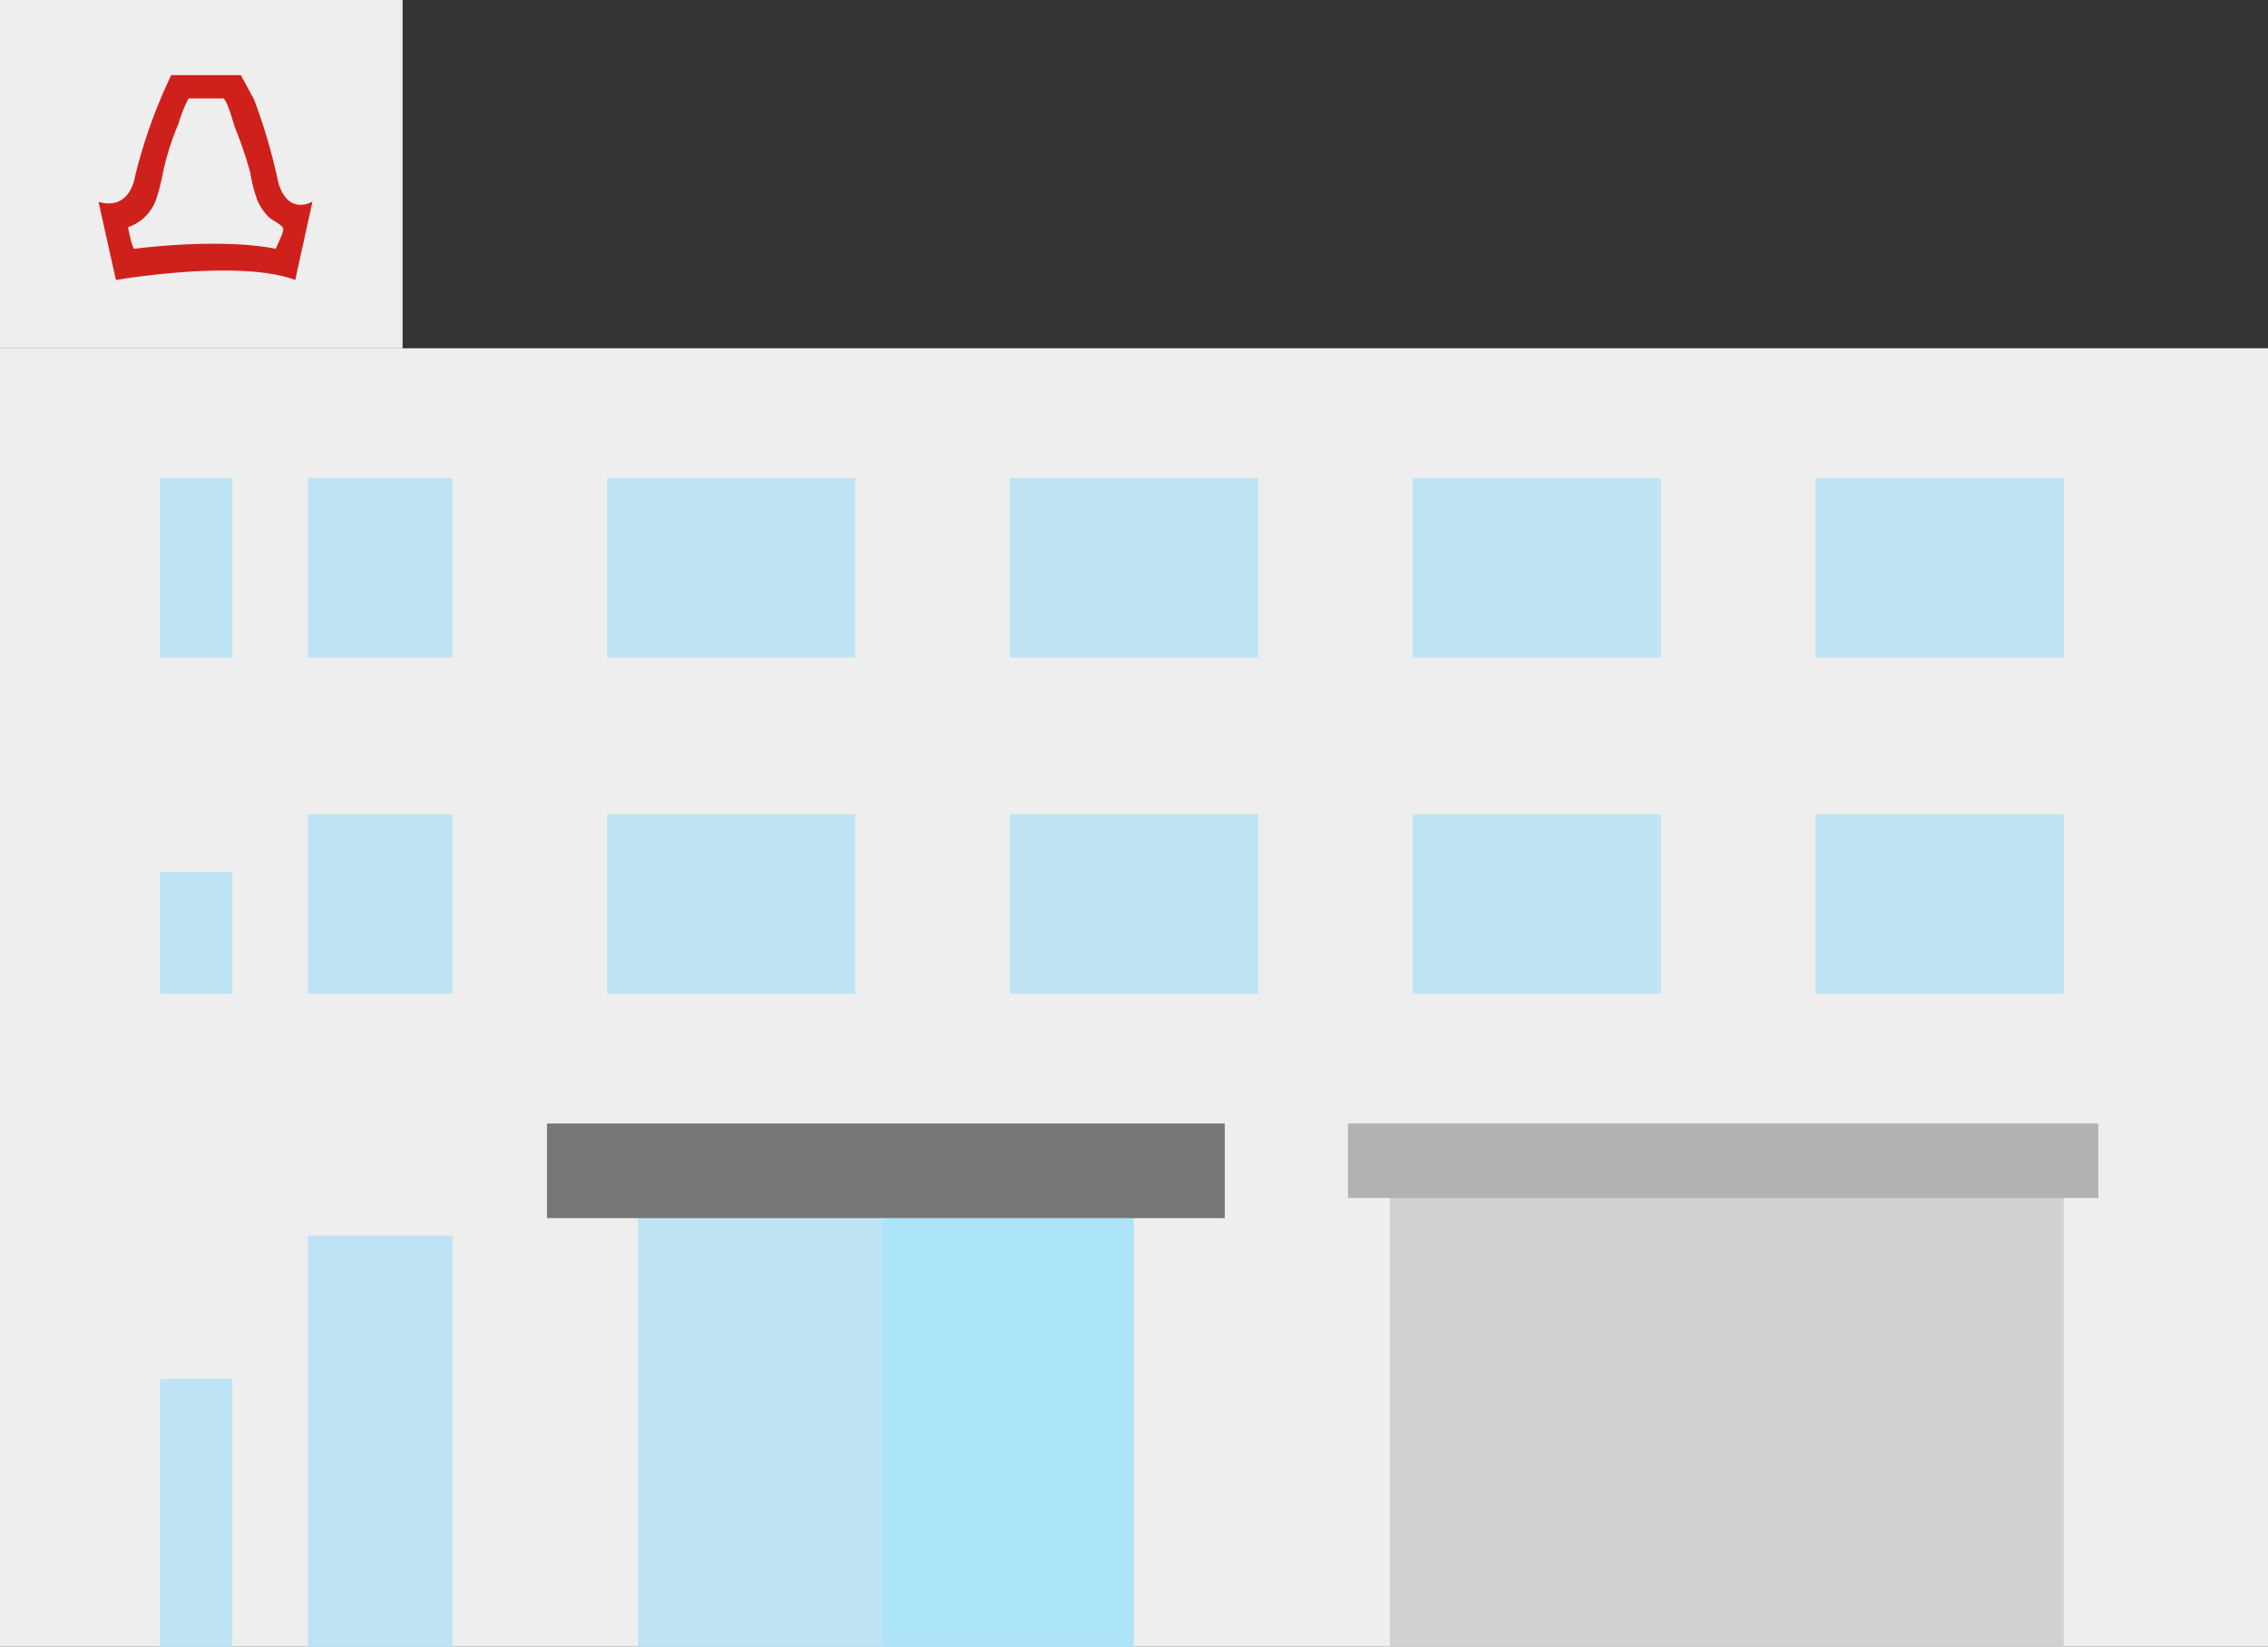 <svg xmlns="http://www.w3.org/2000/svg" viewBox="0 0 172.16 124.97"><rect x="0" y="0" width="172.16" height="124.97" fill="#333333" stroke="none"/><defs><style>.cls-1{fill:#fff;}.cls-2{fill:#eee;}.cls-3{fill:#bde3f5;}.cls-4{fill:#d1d1d1;}.cls-5{fill:#b2b2b2;}.cls-6{fill:#cf211b;}.cls-7{fill:#ace4f9;}.cls-8{fill:#777;}</style></defs><g id="レイヤー_2" data-name="レイヤー 2"><g id="コンテンツ"><rect class="cls-1" x="138.66" y="93.06" width="8.05" height="4.39"/><polygon class="cls-2" points="113.91 26.43 58.26 26.43 0 26.43 0 124.97 58.26 124.97 113.91 124.97 172.16 124.97 172.16 26.43 113.91 26.43"/><rect class="cls-3" x="23.37" y="36.28" width="10.98" height="13.62"/><rect class="cls-3" x="46.08" y="36.28" width="18.84" height="13.62"/><rect class="cls-3" x="76.66" y="36.28" width="18.84" height="13.62"/><rect class="cls-3" x="107.24" y="36.28" width="18.84" height="13.62"/><rect class="cls-3" x="137.82" y="36.28" width="18.84" height="13.62"/><rect class="cls-3" x="23.37" y="61.79" width="10.98" height="13.62"/><rect class="cls-3" x="46.08" y="61.79" width="18.84" height="13.62"/><rect class="cls-3" x="76.66" y="61.79" width="18.84" height="13.62"/><rect class="cls-3" x="107.24" y="61.79" width="18.84" height="13.62"/><rect class="cls-3" x="137.82" y="61.79" width="18.84" height="13.62"/><rect class="cls-3" x="23.37" y="93.77" width="10.98" height="31.2"/><rect class="cls-4" x="105.5" y="87.29" width="51.15" height="37.68"/><rect class="cls-5" x="102.32" y="85.26" width="56.96" height="5.65"/><rect class="cls-3" x="12.15" y="36.28" width="5.49" height="13.62"/><rect class="cls-3" x="12.15" y="66.18" width="5.49" height="9.23"/><rect class="cls-3" x="12.15" y="104.65" width="5.49" height="20.32"/><polygon class="cls-2" points="20.22 0 10.34 0 0 0 0 26.43 10.34 26.43 20.22 26.43 30.56 26.43 30.56 0 20.22 0"/><path class="cls-6" d="M21.11,13.79a42,42,0,0,0-1.83-6.25l-1-1.84H13a38.85,38.85,0,0,0-2.77,7.78S9.87,16,7.48,15.32L8.8,21.25s9.35-1.62,13.61,0l1.31-5.95S21.85,16.44,21.11,13.79Zm-.17,5.09c-4.37-.86-10.74,0-10.74,0-.19-.05-.48-1.64-.48-1.64a3.43,3.43,0,0,0,2.21-2.35,19.24,19.24,0,0,0,.51-2.12,21,21,0,0,1,1.11-3.39,10.85,10.85,0,0,1,.76-1.91h2.61c.31,0,.83,2,.91,2.2A31.39,31.39,0,0,1,19,13.11a11.84,11.84,0,0,0,.52,2.05,4,4,0,0,0,.88,1.31c.22.22,1,.59,1.09.85S21.05,18.54,20.94,18.88Z"/><rect class="cls-3" x="48.43" y="91.78" width="19.05" height="33.19"/><rect class="cls-7" x="67.01" y="91.78" width="19.05" height="33.19"/><rect class="cls-8" x="41.52" y="85.26" width="51.45" height="7.18"/></g></g></svg>